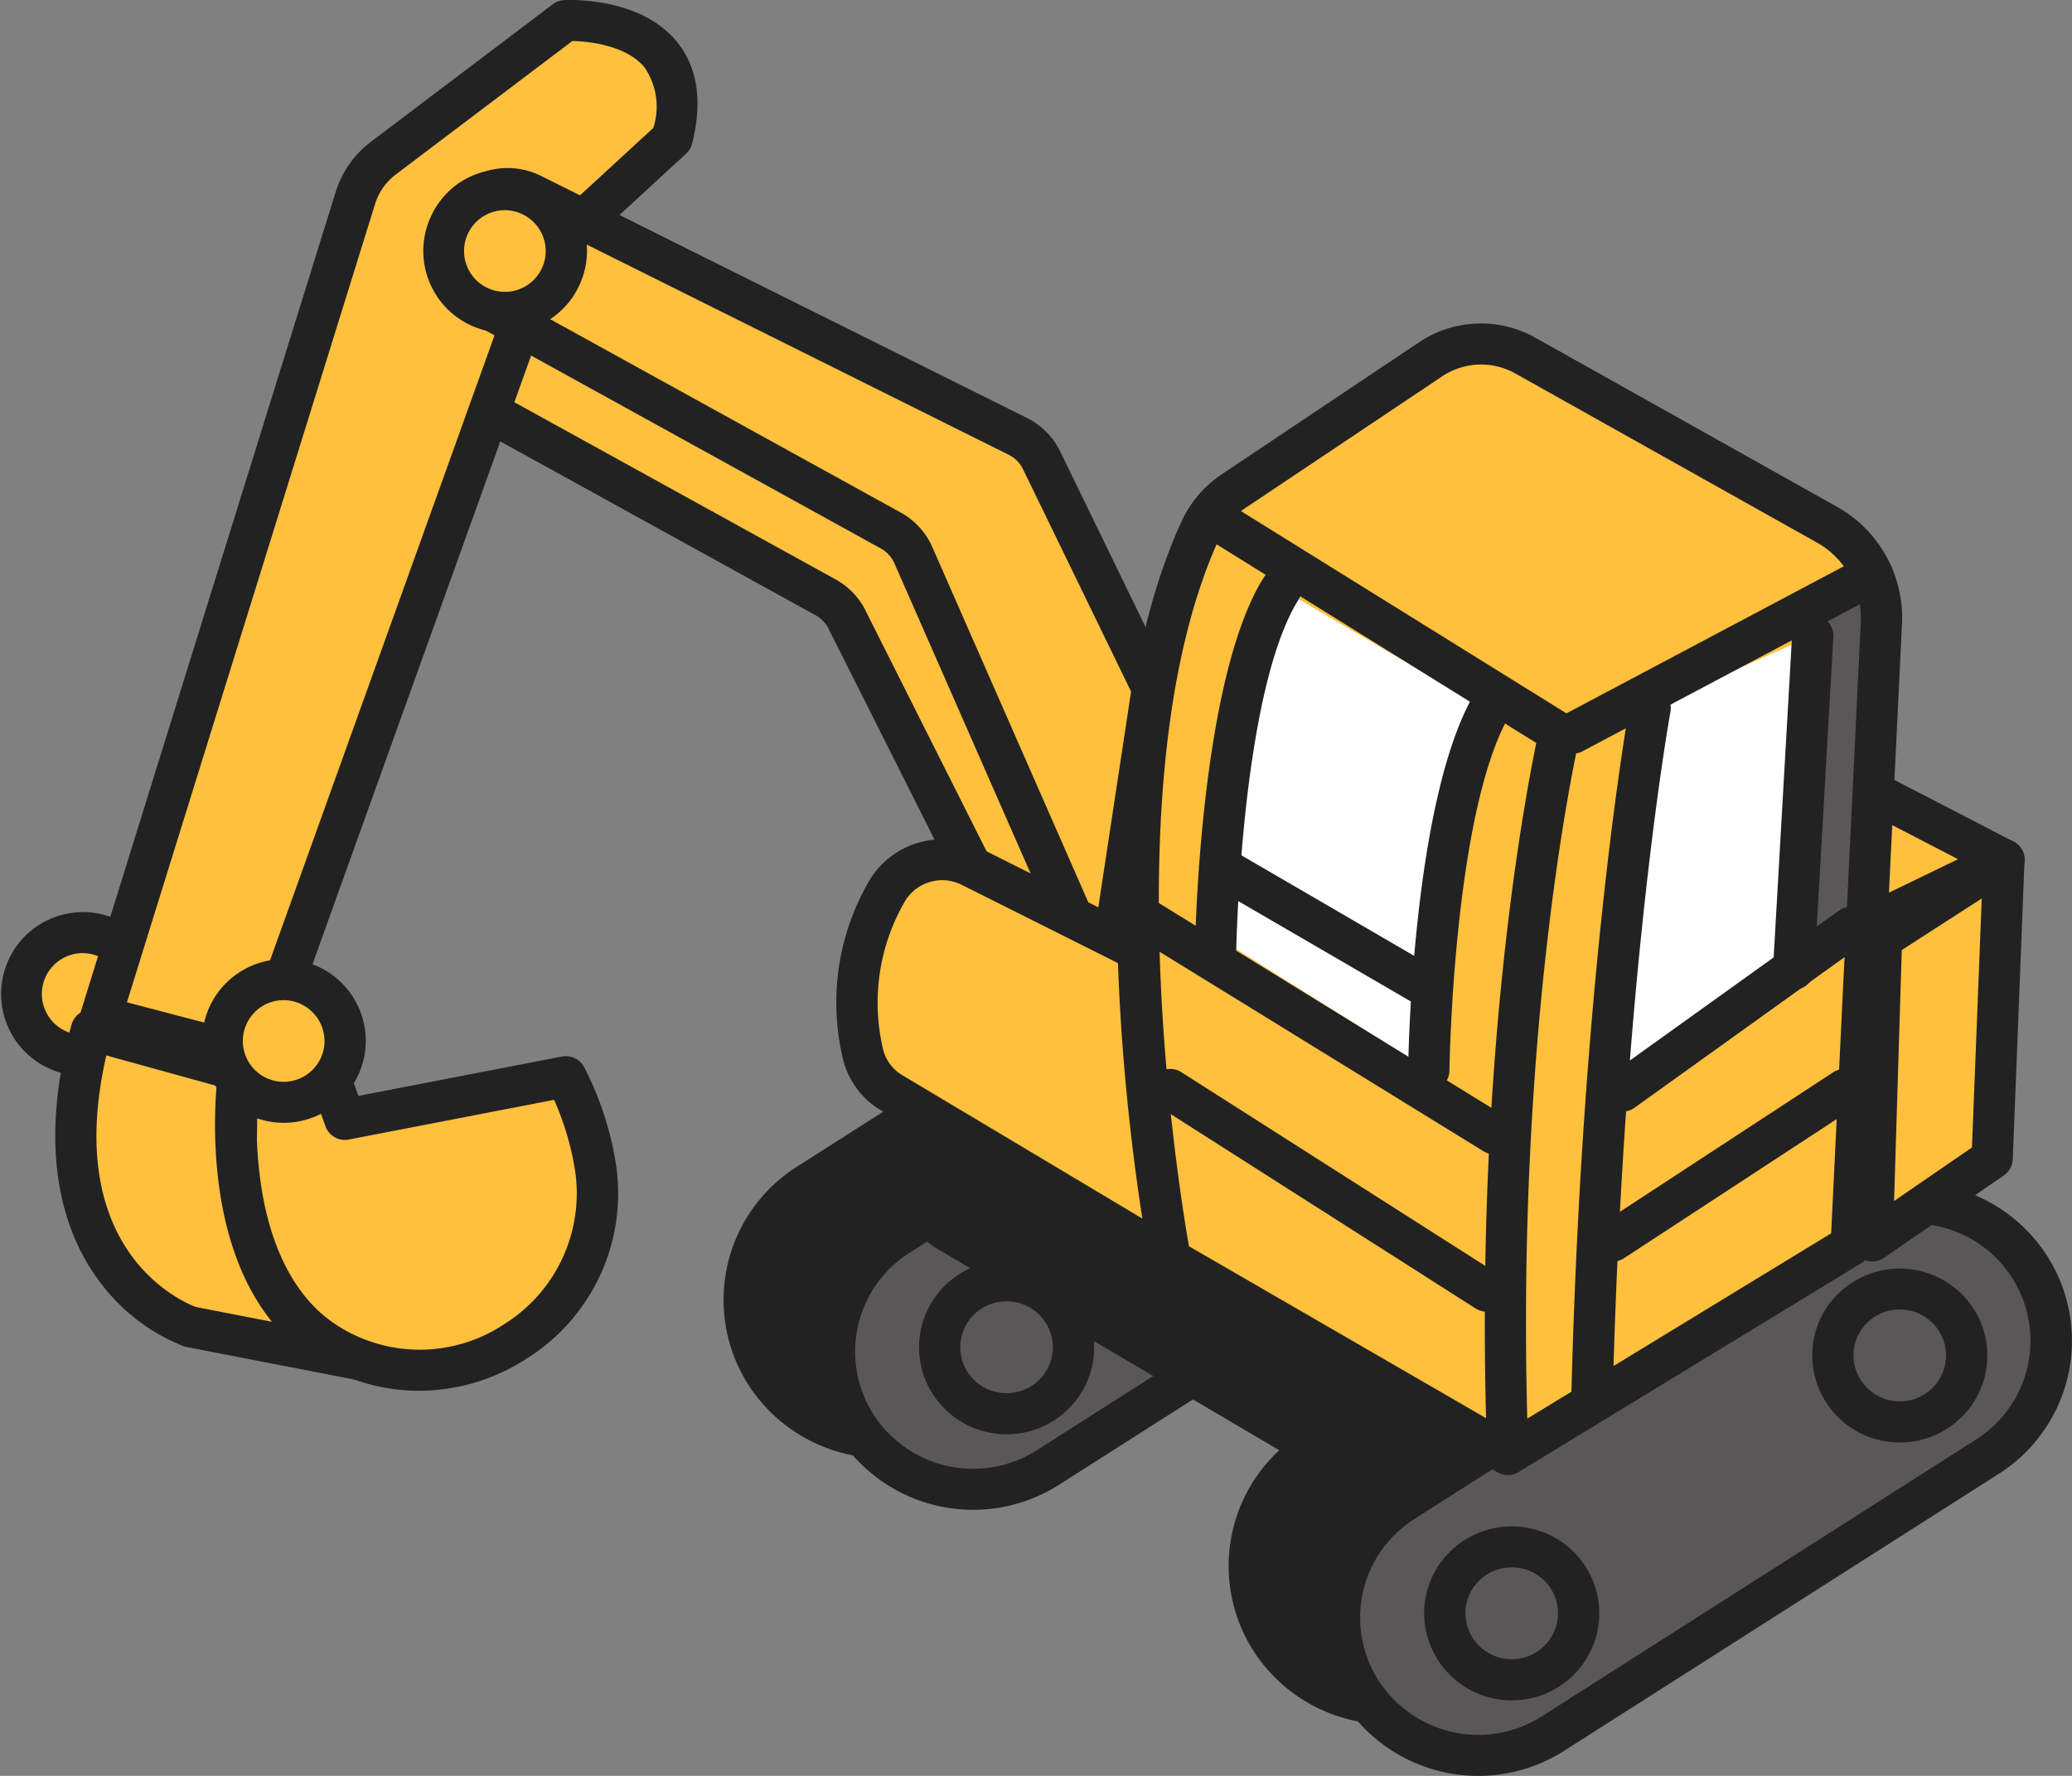 <svg xmlns="http://www.w3.org/2000/svg" width="140" height="120" viewBox="0 0 140 120">
  <rect x="0" y="0" width="140" height="120" fill="#808080" stroke="none"/>
  <g id="グループ_902" data-name="グループ 902" transform="translate(0 0)">
    <g id="グループ_903" data-name="グループ 903" transform="translate(0 0)">
      <path id="パス_2138" data-name="パス 2138" d="M121.535,83.6l-7.495-15.42a3.5,3.5,0,0,0-1.59-1.6L79.608,50.221a3.661,3.661,0,0,0-2.8-.209c-3.313,1.122-3.237,3.646-2.769,5.29a3.6,3.6,0,0,0,1.738,2.147l28.08,15.488a3.5,3.5,0,0,1,1.516,1.657l12.643,25.147Z" transform="translate(-48.068 -32.566)" fill="#ffc03d"/>
      <path id="パス_2139" data-name="パス 2139" d="M115.417,98.516a1.4,1.4,0,0,1-1.247-.767L101.527,72.6c-.011-.021-.021-.043-.031-.065a2.125,2.125,0,0,0-.914-1L72.5,56.051a5.016,5.016,0,0,1-2.4-2.981,5.287,5.287,0,0,1,3.661-6.979,5.085,5.085,0,0,1,3.87.281l32.843,16.357a4.919,4.919,0,0,1,2.221,2.24l7.495,15.42a1.378,1.378,0,0,1,.107.9l-3.514,16.139a1.391,1.391,0,0,1-1.189,1.082,1.414,1.414,0,0,1-.174.011m-11.38-27.122,10.855,21.591,2.574-11.821-7.286-14.991a2.123,2.123,0,0,0-.959-.967L76.379,48.849a2.257,2.257,0,0,0-1.719-.136c-1.232.417-2.559,1.2-1.877,3.6a2.223,2.223,0,0,0,1.073,1.313l28.08,15.488a4.918,4.918,0,0,1,2.1,2.279" transform="translate(-45.465 -29.956)" fill="#222"/>
      <path id="パス_2140" data-name="パス 2140" d="M12.346,186.064a4.173,4.173,0,1,1-4.173-4.145,4.159,4.159,0,0,1,4.173,4.145" transform="translate(-2.605 -118.898)" fill="#ffc03d"/>
      <path id="パス_2141" data-name="パス 2141" d="M5.568,188.981a5.531,5.531,0,1,1,5.568-5.531,5.556,5.556,0,0,1-5.568,5.531m0-8.29a2.759,2.759,0,1,0,2.778,2.759,2.772,2.772,0,0,0-2.778-2.759" transform="translate(0 -116.285)" fill="#222"/>
      <path id="パス_2142" data-name="パス 2142" d="M19.536,71.314l17.2-55.323a5.392,5.392,0,0,1,1.9-2.7L50.915,4.005s9.368-.554,7.217,7.978l-8.575,7.89L30.09,74.078Z" transform="translate(-12.723 -2.613)" fill="#ffc03d"/>
      <path id="パス_2143" data-name="パス 2143" d="M27.486,72.851a1.4,1.4,0,0,1-.356-.046L16.576,70.041a1.394,1.394,0,0,1-.864-.668,1.378,1.378,0,0,1-.113-1.081L32.8,12.97a6.734,6.734,0,0,1,2.386-3.392L47.466.29a1.4,1.4,0,0,1,.762-.281c.205-.01,5.059-.262,7.579,2.756,1.439,1.723,1.8,4.059,1.073,6.942a1.382,1.382,0,0,1-.405.68l-8.324,7.659L28.8,71.931a1.4,1.4,0,0,1-1.313.92m-8.792-5.122L26.6,69.8,45.638,16.795A1.379,1.379,0,0,1,46,16.244l8.261-7.6a4.686,4.686,0,0,0-.6-4.1c-1.187-1.43-3.631-1.756-4.872-1.772L36.871,11.783a3.979,3.979,0,0,0-1.41,2Z" transform="translate(-10.118 0)" fill="#222"/>
      <path id="パス_2144" data-name="パス 2144" d="M45.7,216.329l.084-6.193L52,209.8l1.071,2.96,14.925-2.887a20.081,20.081,0,0,1,2,6.063c1.552,9.909-9.5,17.336-18.054,12.005-3-1.868-5.595-5.327-6.237-11.612" transform="translate(-29.76 -137.121)" fill="#ffc03d"/>
      <path id="パス_2145" data-name="パス 2145" d="M55.474,228.486a12.98,12.98,0,0,1-6.887-1.984c-3.963-2.47-6.278-6.725-6.884-12.645a1.341,1.341,0,0,1-.007-.159l.084-6.192A1.39,1.39,0,0,1,43.1,206.14l6.216-.337a1.4,1.4,0,0,1,1.389.915l.666,1.841,13.75-2.66a1.4,1.4,0,0,1,1.486.687,21.407,21.407,0,0,1,2.154,6.523,13.156,13.156,0,0,1-5.948,13.152,13.383,13.383,0,0,1-7.338,2.224M44.487,213.654c.525,4.986,2.4,8.518,5.583,10.5a10.315,10.315,0,0,0,11.208-.206A10.423,10.423,0,0,0,66,213.536a19.306,19.306,0,0,0-1.405-4.711l-13.869,2.683a1.394,1.394,0,0,1-1.579-.892l-.719-1.989-3.878.21Z" transform="translate(-27.154 -134.507)" fill="#222"/>
      <path id="パス_2146" data-name="パス 2146" d="M15.753,200.918l9.967,2.754s-2.253,15.582,8.019,19.495l-11.3-2.193s-11.162-3.7-6.688-20.056" transform="translate(-9.57 -131.316)" fill="#ffc03d"/>
      <path id="パス_2147" data-name="パス 2147" d="M31.152,221.939a1.4,1.4,0,0,1-.269-.026l-11.3-2.193a1.428,1.428,0,0,1-.174-.045,12.956,12.956,0,0,1-5.7-4.379c-2.221-2.956-4.353-8.366-1.894-17.355a1.387,1.387,0,0,1,.656-.841,1.4,1.4,0,0,1,1.064-.131l9.967,2.754a1.386,1.386,0,0,1,1.007,1.532c-.021.144-1.965,14.537,7.138,18a1.385,1.385,0,0,1-.5,2.68m-10.927-4.918,5.135,1c-4.147-5.147-3.984-12.936-3.739-15.939l-7.45-2.058c-3.017,13.172,5.107,16.644,6.055,17" transform="translate(-6.982 -128.702)" fill="#222"/>
      <path id="パス_2148" data-name="パス 2148" d="M134.154,70.554l-7.495-15.42a3.5,3.5,0,0,0-1.59-1.6L92.227,37.174a3.661,3.661,0,0,0-2.8-.208c-3.313,1.122-3.237,3.646-2.769,5.29A3.6,3.6,0,0,0,88.4,44.4l28.08,15.488A3.5,3.5,0,0,1,118,61.547L131.019,91.2Z" transform="translate(-56.286 -24.039)" fill="#ffc03d"/>
      <path id="パス_2149" data-name="パス 2149" d="M128.414,89.98a1.4,1.4,0,0,1-1.278-.832L114.114,59.491a2.126,2.126,0,0,0-.914-1L85.12,43a5.015,5.015,0,0,1-2.4-2.981,5.287,5.287,0,0,1,3.661-6.979,5.087,5.087,0,0,1,3.871.281L123.09,49.682a4.92,4.92,0,0,1,2.221,2.24l7.495,15.42a1.378,1.378,0,0,1,.123.809L129.794,88.8a1.39,1.39,0,0,1-1.2,1.167,1.357,1.357,0,0,1-.183.012M87.961,35.556a2.127,2.127,0,0,0-.683.111c-1.232.417-2.559,1.2-1.877,3.6a2.226,2.226,0,0,0,1.073,1.313l28.08,15.488a4.917,4.917,0,0,1,2.117,2.314l11.086,25.248,2.349-15.471L122.8,53.126a2.124,2.124,0,0,0-.959-.967L89,35.8a2.33,2.33,0,0,0-1.037-.246" transform="translate(-53.682 -21.428)" fill="#222"/>
      <path id="パス_2150" data-name="パス 2150" d="M51.273,195.233a4.173,4.173,0,1,1-4.173-4.145,4.159,4.159,0,0,1,4.173,4.145" transform="translate(-27.956 -124.891)" fill="#ffc03d"/>
      <path id="パス_2151" data-name="パス 2151" d="M44.5,198.149a5.531,5.531,0,1,1,5.567-5.53,5.555,5.555,0,0,1-5.567,5.53m0-8.29a2.759,2.759,0,1,0,2.778,2.759,2.772,2.772,0,0,0-2.778-2.759" transform="translate(-25.352 -122.277)" fill="#222"/>
      <path id="パス_2152" data-name="パス 2152" d="M94.144,41.144A4.173,4.173,0,1,1,89.971,37a4.159,4.159,0,0,1,4.173,4.145" transform="translate(-55.876 -24.182)" fill="#ffc03d"/>
      <path id="パス_2153" data-name="パス 2153" d="M87.367,44.061a5.531,5.531,0,1,1,5.568-5.531,5.556,5.556,0,0,1-5.568,5.531m0-8.29a2.759,2.759,0,1,0,2.778,2.759,2.772,2.772,0,0,0-2.778-2.759" transform="translate(-53.272 -21.568)" fill="#222"/>
      <path id="パス_2154" data-name="パス 2154" d="M154,210a9.383,9.383,0,0,1-8.333-4.272,9.269,9.269,0,0,1,2.826-12.859l29.359-18.712a9.407,9.407,0,0,1,12.945,2.807,9.27,9.27,0,0,1-2.826,12.858l-29.359,18.712A9.37,9.37,0,0,1,154,210" transform="translate(-93.899 -112.863)" fill="#222"/>
      <path id="パス_2155" data-name="パス 2155" d="M150.952,208.777a10.822,10.822,0,0,1-9.071-4.919,10.65,10.65,0,0,1,3.247-14.774l29.358-18.711a10.713,10.713,0,1,1,11.625,18l-29.359,18.712a10.812,10.812,0,0,1-5.3,1.683q-.252.012-.5.012m.436-1.4h0Zm28.9-35.933a7.955,7.955,0,0,0-4.29,1.257l-29.359,18.712a7.889,7.889,0,0,0-2.406,10.944,8.005,8.005,0,0,0,11.018,2.39l29.359-18.712A7.908,7.908,0,0,0,182,171.634a8.127,8.127,0,0,0-1.716-.185" transform="translate(-91.288 -110.243)" fill="#222"/>
      <path id="パス_2156" data-name="パス 2156" d="M171.473,220.067a9.383,9.383,0,0,1-8.333-4.272,9.269,9.269,0,0,1,2.826-12.859l29.359-18.712a9.407,9.407,0,0,1,12.945,2.807,9.27,9.27,0,0,1-2.826,12.859L176.085,218.6a9.37,9.37,0,0,1-4.612,1.465" transform="translate(-105.279 -119.442)" fill="#595757"/>
      <path id="パス_2157" data-name="パス 2157" d="M168.439,218.845a10.823,10.823,0,0,1-9.071-4.919,10.662,10.662,0,0,1,3.246-14.773l29.359-18.712a10.713,10.713,0,1,1,11.626,18L174.241,217.15a10.81,10.81,0,0,1-5.3,1.683c-.167.008-.334.011-.5.011m29.332-37.328a7.956,7.956,0,0,0-4.29,1.257l-29.359,18.712a7.9,7.9,0,0,0-2.406,10.944,8.007,8.007,0,0,0,7.094,3.636h0a8.006,8.006,0,0,0,3.924-1.246l29.359-18.712a7.908,7.908,0,0,0-2.606-14.406,8.126,8.126,0,0,0-1.717-.185" transform="translate(-102.681 -116.823)" fill="#222"/>
      <path id="パス_2158" data-name="パス 2158" d="M191.108,254.115a4.521,4.521,0,1,1-4.728-4.276,4.5,4.5,0,0,1,4.728,4.276" transform="translate(-118.575 -163.286)" fill="#595757"/>
      <path id="パス_2159" data-name="パス 2159" d="M183.981,257.589A5.9,5.9,0,0,1,180,256.057a5.85,5.85,0,0,1-.392-8.3,5.926,5.926,0,0,1,10.284,3.681,5.815,5.815,0,0,1-1.535,4.231,5.9,5.9,0,0,1-4.1,1.914c-.095,0-.189.007-.283.007m.008-8.982c-.049,0-.1,0-.148,0a3.112,3.112,0,0,0-2.165,1.011,3.09,3.09,0,0,0,.207,4.386,3.141,3.141,0,0,0,4.416-.206,3.072,3.072,0,0,0,.811-2.235,3.121,3.121,0,0,0-3.121-2.96" transform="translate(-115.969 -160.673)" fill="#222"/>
      <path id="パス_2160" data-name="パス 2160" d="M266.288,203.822a4.521,4.521,0,1,1-4.728-4.276,4.5,4.5,0,0,1,4.728,4.276" transform="translate(-167.535 -130.416)" fill="#595757"/>
      <path id="パス_2161" data-name="パス 2161" d="M259.161,207.3a5.9,5.9,0,0,1-3.977-1.532,5.849,5.849,0,0,1-.392-8.3,5.9,5.9,0,1,1,4.652,9.826c-.094,0-.189.007-.283.007m.008-8.982c-.049,0-.1,0-.148,0a3.112,3.112,0,0,0-2.165,1.011,3.091,3.091,0,0,0,.207,4.387,3.115,3.115,0,1,0,2.106-5.4" transform="translate(-164.931 -127.803)" fill="#222"/>
      <path id="パス_2162" data-name="パス 2162" d="M251.854,261.9a9.383,9.383,0,0,1-8.333-4.272,9.269,9.269,0,0,1,2.826-12.859l29.359-18.712a9.407,9.407,0,0,1,12.945,2.807,9.27,9.27,0,0,1-2.826,12.859l-29.359,18.712a9.371,9.371,0,0,1-4.612,1.465" transform="translate(-157.627 -146.782)" fill="#222"/>
      <path id="パス_2163" data-name="パス 2163" d="M248.808,260.676a10.821,10.821,0,0,1-9.071-4.919,10.65,10.65,0,0,1,3.246-14.773l29.359-18.712a10.808,10.808,0,0,1,14.872,3.225,10.65,10.65,0,0,1-3.246,14.773l-29.359,18.711a10.815,10.815,0,0,1-5.3,1.683c-.167.008-.335.011-.5.011m.436-1.4h0Zm28.9-35.933a7.958,7.958,0,0,0-4.29,1.257L244.49,243.316a7.889,7.889,0,0,0-2.405,10.944,8,8,0,0,0,11.018,2.389l29.359-18.712a7.908,7.908,0,0,0-2.606-14.405,8.109,8.109,0,0,0-1.717-.185" transform="translate(-155.017 -144.163)" fill="#222"/>
      <path id="パス_2164" data-name="パス 2164" d="M269.328,271.965A9.383,9.383,0,0,1,261,267.694a9.269,9.269,0,0,1,2.826-12.859l29.359-18.712a9.407,9.407,0,0,1,12.945,2.807,9.27,9.27,0,0,1-2.826,12.859L273.94,270.5a9.369,9.369,0,0,1-4.612,1.465" transform="translate(-169.007 -153.361)" fill="#595757"/>
      <path id="パス_2165" data-name="パス 2165" d="M266.282,270.742a10.822,10.822,0,0,1-9.071-4.919,10.65,10.65,0,0,1,3.247-14.774l29.359-18.711a10.807,10.807,0,0,1,14.872,3.225,10.65,10.65,0,0,1-3.246,14.773l-29.359,18.711a10.811,10.811,0,0,1-5.3,1.683c-.167.008-.334.011-.5.011m29.331-37.328a7.955,7.955,0,0,0-4.29,1.257l-29.359,18.712a7.888,7.888,0,0,0-2.406,10.944,8.021,8.021,0,0,0,7.094,3.636h0a8,8,0,0,0,3.924-1.246L299.936,248A7.908,7.908,0,0,0,297.33,233.6a8.126,8.126,0,0,0-1.717-.185" transform="translate(-166.397 -150.742)" fill="#222"/>
      <path id="パス_2166" data-name="パス 2166" d="M288.963,306.012a4.521,4.521,0,1,1-4.728-4.276,4.5,4.5,0,0,1,4.728,4.276" transform="translate(-182.302 -197.205)" fill="#595757"/>
      <path id="パス_2167" data-name="パス 2167" d="M281.838,309.485a5.906,5.906,0,0,1-5.906-5.6,5.816,5.816,0,0,1,1.535-4.232,5.944,5.944,0,0,1,8.357-.389,5.849,5.849,0,0,1,.392,8.3,5.9,5.9,0,0,1-4.1,1.914c-.094,0-.187.007-.28.007m.007-8.982c-.05,0-.1,0-.15,0a3.113,3.113,0,0,0-2.165,1.011,3.073,3.073,0,0,0-.811,2.235,3.131,3.131,0,0,0,5.434,1.945,3.072,3.072,0,0,0,.811-2.236h0a3.074,3.074,0,0,0-1.018-2.151,3.116,3.116,0,0,0-2.1-.809" transform="translate(-179.697 -194.591)" fill="#222"/>
      <path id="パス_2168" data-name="パス 2168" d="M364.143,255.719a4.521,4.521,0,1,1-4.728-4.276,4.5,4.5,0,0,1,4.728,4.276" transform="translate(-231.264 -164.335)" fill="#595757"/>
      <path id="パス_2169" data-name="パス 2169" d="M357.018,259.191a5.906,5.906,0,0,1-5.906-5.6,5.815,5.815,0,0,1,1.535-4.232,5.944,5.944,0,0,1,8.357-.389,5.848,5.848,0,0,1,.392,8.3,5.9,5.9,0,0,1-4.1,1.914c-.094,0-.187.007-.28.007m.007-8.982c-.05,0-.1,0-.15,0a3.113,3.113,0,0,0-2.165,1.011,3.073,3.073,0,0,0-.811,2.235,3.131,3.131,0,0,0,5.434,1.945,3.071,3.071,0,0,0,.811-2.236h0a3.074,3.074,0,0,0-1.018-2.151,3.116,3.116,0,0,0-2.1-.809" transform="translate(-228.658 -161.72)" fill="#222"/>
      <path id="パス_2170" data-name="パス 2170" d="M177.4,196.758l.554,3.716a3.366,3.366,0,0,0,1.623,2.4l28.5,16.792a3.407,3.407,0,0,0,3.361.054l23.76-12.978a3.355,3.355,0,0,0,0-5.9l-31.637-17.334a3.409,3.409,0,0,0-3.068-.1l-21.178,9.8a3.361,3.361,0,0,0-1.921,3.544" transform="translate(-115.511 -119.667)" fill="#222"/>
      <path id="パス_2171" data-name="パス 2171" d="M207.21,218.911a4.811,4.811,0,0,1-2.441-.662l-28.5-16.792a4.732,4.732,0,0,1-2.292-3.391l-.554-3.716a4.774,4.774,0,0,1,2.712-5l21.178-9.8a4.829,4.829,0,0,1,4.331.147l31.637,17.333a4.737,4.737,0,0,1-.005,8.325l-23.76,12.978a4.811,4.811,0,0,1-2.3.585m-7.879-37.041a2,2,0,0,0-.841.185l-21.178,9.8a1.99,1.99,0,0,0-1.13,2.085l.554,3.716a1.972,1.972,0,0,0,.955,1.413l28.5,16.792a2.013,2.013,0,0,0,1.978.032l23.76-12.978a1.974,1.974,0,0,0,0-3.469L200.3,182.117a2,2,0,0,0-.964-.246" transform="translate(-112.909 -117.056)" fill="#222"/>
      <path id="パス_2172" data-name="パス 2172" d="M345.9,152.289,330.1,144.12l-6.891,6.808,11.909,6.575Z" transform="translate(-210.494 -94.194)" fill="#ffc03d"/>
      <path id="パス_2173" data-name="パス 2173" d="M332.518,156.274a1.4,1.4,0,0,1-.678-.174l-11.908-6.575a1.38,1.38,0,0,1-.306-2.194l6.891-6.808a1.4,1.4,0,0,1,1.628-.247l15.793,8.169a1.381,1.381,0,0,1-.034,2.475l-10.775,5.214a1.4,1.4,0,0,1-.611.14M322.907,148l9.653,5.33,7.632-3.693L327.76,143.2Z" transform="translate(-207.889 -91.579)" fill="#222"/>
      <path id="パス_2174" data-name="パス 2174" d="M167.066,117.039l42.214,25.31L233.631,127.4l1.727-42.883L233.4,80.746,210.5,67.678a7.528,7.528,0,0,0-7.031,1.7l-13.176,8.912s-7.188,17.36-5.03,29.041l-12.82-5.147-3.078,1.7s-4.718,1.215-2.3,13.152" transform="translate(-108.352 -44.065)" fill="#ffc03d"/>
      <path id="パス_2175" data-name="パス 2175" d="M239.546,114.839s-5.848,15.082-4.391,23.483l14.381,9.052,3.733-24.47Z" transform="translate(-152.993 -75.056)" fill="#fff"/>
      <path id="パス_2176" data-name="パス 2176" d="M315,128.847l-2.516,26.341,12.217-8.7,1.29-22.556Z" transform="translate(-203.504 -80.999)" fill="#fff"/>
      <path id="パス_2177" data-name="パス 2177" d="M220.766,181.7l22.9,12.858,1.531,21.3-22.74-12.019s-3.688-16.261-1.686-22.136" transform="translate(-143.387 -118.757)" fill="#ffc03d"/>
      <path id="パス_2178" data-name="パス 2178" d="M273.177,162.59l5.266,2.436,4.739-24.827-5-2.078s-5.172,19.7-5,24.47" transform="translate(-177.905 -90.272)" fill="#ffc03d"/>
      <path id="パス_2179" data-name="パス 2179" d="M296.279,139.936l6.25-3.322s-4.987,44.7-4.217,47.487l-5.422,2.335s.277-36.366,3.389-46.5" transform="translate(-190.746 -89.288)" fill="#ffc03d"/>
      <path id="パス_2180" data-name="パス 2180" d="M348.321,116.644l-.809,22.081,3.891-2.847,1.418-23.824Z" transform="translate(-226.318 -73.237)" fill="#595757"/>
      <path id="パス_2181" data-name="パス 2181" d="M238.824,79.267l21.988,14.943L282.037,83.1,257.679,67.9a10.254,10.254,0,0,0-7.908,2Z" transform="translate(-155.535 -44.283)" fill="#ffc03d"/>
      <path id="パス_2182" data-name="パス 2182" d="M184.669,193.474a1.4,1.4,0,0,1-.717-.2L165.242,182.1a5.572,5.572,0,0,1-2.743-3.812,16.336,16.336,0,0,1,1.931-11.928,5.763,5.763,0,0,1,7.42-2.035l11.23,5.627a1.382,1.382,0,0,1,.617,1.861,1.4,1.4,0,0,1-1.874.613l-11.23-5.627a2.942,2.942,0,0,0-3.793,1.023,13.634,13.634,0,0,0-1.556,9.966,2.822,2.822,0,0,0,1.412,1.921L185.388,190.9a1.381,1.381,0,0,1,.477,1.9,1.4,1.4,0,0,1-1.2.672" transform="translate(-105.604 -107.006)" fill="#222"/>
      <path id="パス_2183" data-name="パス 2183" d="M302.148,121.548a1.4,1.4,0,0,1-1.232-.733,1.381,1.381,0,0,1,.573-1.875l20.221-10.722a1.4,1.4,0,0,1,1.887.57,1.381,1.381,0,0,1-.574,1.875L302.8,121.384a1.394,1.394,0,0,1-.656.164" transform="translate(-195.866 -70.622)" fill="#222"/>
      <path id="パス_2184" data-name="パス 2184" d="M305.833,183.253H305.8a1.391,1.391,0,0,1-1.359-1.421c.738-28.857,3.916-46.4,3.948-46.575a1.395,1.395,0,0,1,2.745.5c-.032.172-3.172,17.527-3.9,46.147a1.391,1.391,0,0,1-1.394,1.351" transform="translate(-198.266 -87.658)" fill="#222"/>
      <path id="パス_2185" data-name="パス 2185" d="M311.745,190.682a1.4,1.4,0,0,1-1.132-.574,1.38,1.38,0,0,1,.315-1.935l15.457-11.084a1.4,1.4,0,0,1,1.948.312,1.38,1.38,0,0,1-.315,1.935L312.56,190.42a1.394,1.394,0,0,1-.815.262" transform="translate(-202.116 -115.57)" fill="#222"/>
      <path id="パス_2186" data-name="パス 2186" d="M241.548,191.7a1.391,1.391,0,0,1-.733-.209l-24.3-14.965a1.38,1.38,0,0,1-.451-1.908,1.4,1.4,0,0,1,1.921-.448l24.3,14.965a1.38,1.38,0,0,1,.451,1.908,1.4,1.4,0,0,1-1.187.656" transform="translate(-140.576 -113.698)" fill="#222"/>
      <path id="パス_2187" data-name="パス 2187" d="M245.5,224.91a1.393,1.393,0,0,1-.752-.22l-21.388-13.634a1.379,1.379,0,0,1-.421-1.914,1.4,1.4,0,0,1,1.927-.418l21.388,13.634a1.379,1.379,0,0,1,.421,1.914,1.4,1.4,0,0,1-1.175.638" transform="translate(-145.043 -136.274)" fill="#222"/>
      <path id="パス_2188" data-name="パス 2188" d="M242.8,140.9a1.4,1.4,0,0,1-.241-.021,1.351,1.351,0,0,1-.188-.046,1.4,1.4,0,0,1-.3-.136l-22.784-13.187a1.386,1.386,0,0,1-.668-.937c-.251-1.307-6.063-32.21,2.138-50.109a7.71,7.71,0,0,1,2.731-3.193l13.3-8.9a7.514,7.514,0,0,1,7.888-.311l20.337,11.4a8.591,8.591,0,0,1,4.419,7.982l-2.034,42a1.385,1.385,0,0,1-.663,1.114L243.528,140.7l-.009.006h0a1.4,1.4,0,0,1-.718.2M224.77,75.769,247.026,89.6a1.383,1.383,0,0,1,.618,1.491c-.044.186-4.265,18.45-3.528,46l20.533-12.519,2-41.27a5.84,5.84,0,0,0-3-5.43l-20.337-11.4a4.724,4.724,0,0,0-4.959.2l-13.3,8.9q-.142.095-.276.2m-3.522,49.671,20.077,11.62c-.639-24.271,2.532-41.458,3.393-45.627l-21.6-13.422c-6.968,15.819-2.64,43-1.869,47.429" transform="translate(-140.922 -41.233)" fill="#222"/>
      <path id="パス_2189" data-name="パス 2189" d="M232.868,138.6h-.017a1.39,1.39,0,0,1-1.378-1.4c.009-.761.277-18.714,4.642-25.705a1.4,1.4,0,0,1,1.921-.447,1.381,1.381,0,0,1,.45,1.908c-3.96,6.342-4.221,24.1-4.223,24.278a1.39,1.39,0,0,1-1.395,1.369" transform="translate(-150.747 -72.441)" fill="#222"/>
      <path id="パス_2190" data-name="パス 2190" d="M274.219,160.376H274.2a1.39,1.39,0,0,1-1.378-1.4c.009-.761.277-18.714,4.641-25.7a1.4,1.4,0,0,1,1.921-.447,1.38,1.38,0,0,1,.45,1.908c-3.956,6.337-4.22,24.1-4.222,24.278a1.391,1.391,0,0,1-1.395,1.369" transform="translate(-177.677 -86.673)" fill="#222"/>
      <path id="パス_2191" data-name="パス 2191" d="M344.909,145.258l-.08,0a1.389,1.389,0,0,1-1.314-1.462l1.29-22.556a1.395,1.395,0,0,1,2.785.157l-1.29,22.556a1.391,1.391,0,0,1-1.391,1.307" transform="translate(-223.714 -78.384)" fill="#222"/>
      <path id="パス_2192" data-name="パス 2192" d="M363.36,173.034l8.275-5.333-.794,20.189-8.107,5.571Z" transform="translate(-236.231 -109.605)" fill="#ffc03d"/>
      <path id="パス_2193" data-name="パス 2193" d="M360.129,192.232a1.4,1.4,0,0,1-.667-.168,1.384,1.384,0,0,1-.727-1.26l.626-20.427a1.383,1.383,0,0,1,.635-1.12l8.274-5.333a1.4,1.4,0,0,1,1.449-.042,1.383,1.383,0,0,1,.7,1.259l-.794,20.189a1.384,1.384,0,0,1-.6,1.086l-8.107,5.571a1.4,1.4,0,0,1-.793.246m2-21.045-.52,16.958,5.262-3.616.662-16.825Z" transform="translate(-233.627 -106.992)" fill="#222"/>
      <path id="パス_2194" data-name="パス 2194" d="M247.291,175.706a1.4,1.4,0,0,1-.7-.19l-13.568-7.89a1.38,1.38,0,0,1-.5-1.9,1.4,1.4,0,0,1,1.908-.5L248,173.124a1.38,1.38,0,0,1,.5,1.9,1.4,1.4,0,0,1-1.205.686" transform="translate(-151.305 -107.869)" fill="#222"/>
      <path id="パス_2195" data-name="パス 2195" d="M309.876,221.514a1.4,1.4,0,0,1-1.167-.624,1.381,1.381,0,0,1,.4-1.92l15.652-10.238a1.4,1.4,0,0,1,1.932.395,1.38,1.38,0,0,1-.4,1.92l-15.652,10.239a1.4,1.4,0,0,1-.766.228" transform="translate(-200.899 -136.273)" fill="#222"/>
    </g>
  </g>
</svg>
